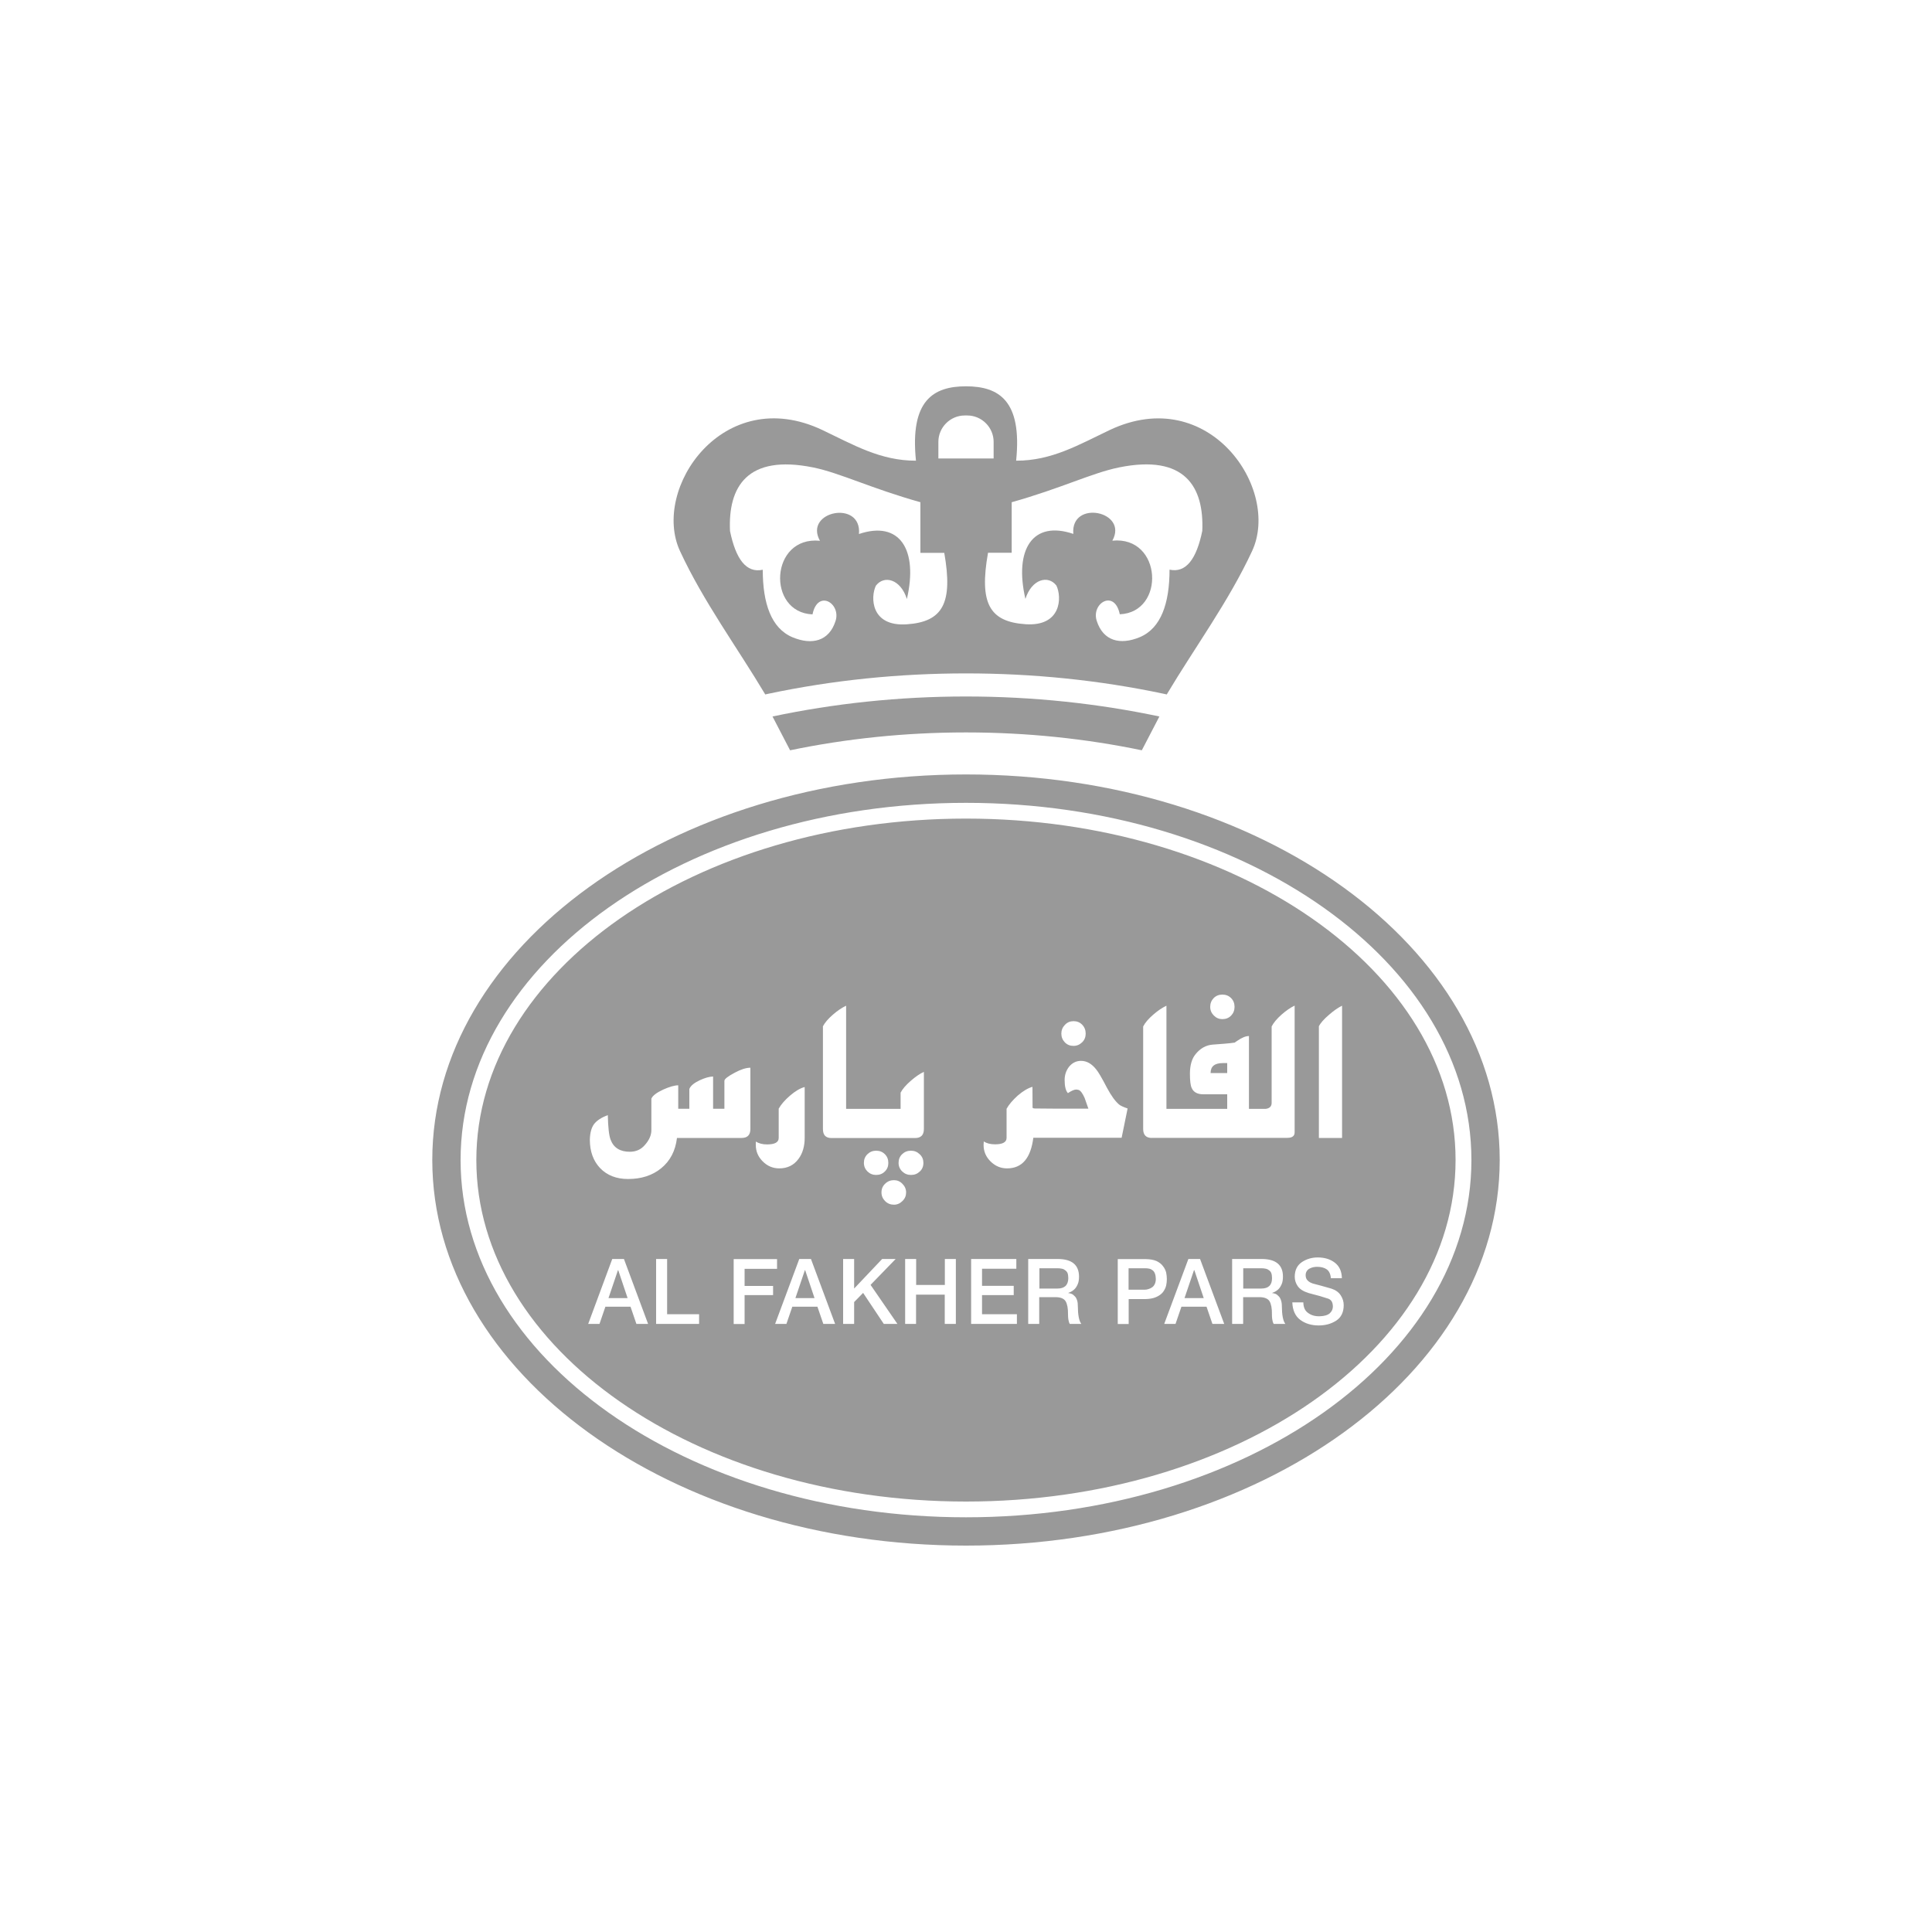 <svg xmlns="http://www.w3.org/2000/svg" xmlns:xlink="http://www.w3.org/1999/xlink" id="Layer_1" x="0px" y="0px" viewBox="0 0 200 200" style="enable-background:new 0 0 200 200;" xml:space="preserve"><style type="text/css">	.st0{fill:#999999;}</style><path class="st0" d="M123.6,131.49l-0.98,2.89h1.99l-0.97-2.89H123.6z M131.34,131.48c-0.1-0.08-0.21-0.13-0.35-0.15 c-0.13-0.03-0.28-0.04-0.44-0.04h-1.85v2.1h1.87c0.74,0,1.11-0.36,1.11-1.07c0-0.22-0.03-0.4-0.08-0.54 C131.54,131.64,131.45,131.54,131.34,131.48 M63.97,131.49l-0.98,2.89h1.98l-0.97-2.89H63.97z M83.32,131.49l-0.98,2.89h1.98 l-0.97-2.89H83.32z M110.24,131.48c-0.09-0.08-0.21-0.13-0.35-0.15c-0.13-0.03-0.28-0.04-0.44-0.04h-1.85v2.1h1.87 c0.74,0,1.11-0.36,1.12-1.07c0-0.22-0.03-0.4-0.08-0.54C110.44,131.64,110.35,131.54,110.24,131.48 M118.96,131.33 c-0.13-0.03-0.28-0.04-0.44-0.04h-1.69v2.22h1.67c0.13,0,0.26-0.02,0.4-0.07c0.14-0.04,0.26-0.1,0.37-0.18 c0.12-0.08,0.21-0.2,0.28-0.35c0.06-0.14,0.1-0.31,0.1-0.52c-0.01-0.43-0.12-0.73-0.33-0.89 C119.22,131.42,119.1,131.36,118.96,131.33 M125.32,111.08h1.72v-1.03h-0.46C125.74,110.05,125.32,110.39,125.32,111.08  M79.97,74.17l1.82,3.5c5.77-1.2,11.88-1.85,18.21-1.85c6.33,0,12.44,0.65,18.2,1.85l1.82-3.5c-6.34-1.34-13.06-2.07-20.03-2.07 C93.03,72.1,86.31,72.83,79.97,74.17 M100,157.07c-28.89,0-52.32-16.56-52.32-36.98c0-20.42,23.42-36.98,52.32-36.98 s52.32,16.56,52.32,36.98C152.32,140.51,128.89,157.07,100,157.07 M100,80.17c-30.51,0-55.25,17.87-55.25,39.91 C44.75,142.13,69.49,160,100,160s55.25-17.87,55.25-39.92C155.25,98.04,130.52,80.17,100,80.17 M84.18,48.39 c2.79,0.57,5.97,2.16,11.1,3.6v5.24h2.47c0.92,5.22-0.15,7.15-3.9,7.4c-3.72,0.24-3.75-2.82-3.18-4c0.85-1.12,2.56-0.69,3.21,1.38 c1.19-5.15-0.77-8.15-4.96-6.73c0.31-3.58-5.75-2.37-4.04,0.7c-5.18-0.51-5.53,7.42-0.77,7.62c0.54-2.63,2.96-1.15,2.39,0.67 c-0.67,2.11-2.44,2.54-4.46,1.7c-2.21-0.93-3.08-3.52-3.08-6.99c-1.7,0.37-2.79-1.09-3.39-4.01C75.36,50.42,77.32,47,84.18,48.39  M97.14,45.74c0-1.5,1.23-2.73,2.73-2.73h0l0.13,0l0.13,0h0c1.5,0,2.73,1.23,2.73,2.73v1.72h-5.72l0-0.09V45.74z M104.73,57.23 v-5.24c5.13-1.44,8.3-3.03,11.1-3.6c6.86-1.4,8.82,2.03,8.63,6.57c-0.6,2.92-1.69,4.38-3.39,4.01c0,3.47-0.87,6.06-3.08,6.99 c-2.02,0.84-3.79,0.41-4.46-1.7c-0.58-1.82,1.85-3.3,2.39-0.67c4.76-0.2,4.4-8.13-0.77-7.62c1.7-3.07-4.35-4.28-4.04-0.7 c-4.19-1.43-6.15,1.58-4.96,6.73c0.65-2.06,2.36-2.5,3.21-1.38c0.57,1.18,0.54,4.24-3.18,4c-3.76-0.25-4.83-2.17-3.9-7.4H104.73z  M79.22,71.89l0.26-0.06c6.74-1.43,13.64-2.12,20.52-2.12c6.89,0,13.78,0.69,20.52,2.12l0.26,0.06c2.95-4.94,6.4-9.61,8.83-14.83 c3-6.44-4.46-17.39-14.72-12.55c-3.22,1.53-6.02,3.19-9.7,3.18c0.64-6.25-1.81-7.69-5.18-7.7c-3.38,0-5.83,1.44-5.19,7.7 c-3.68,0.01-6.48-1.65-9.7-3.18c-10.26-4.85-17.72,6.11-14.72,12.55C72.82,62.28,76.27,66.95,79.22,71.89 M138.31,136.72 c-0.52,0.33-1.12,0.49-1.8,0.49c-0.76,0-1.4-0.2-1.91-0.58c-0.51-0.38-0.79-0.99-0.82-1.81h1.14c0.01,0.51,0.17,0.88,0.5,1.1 c0.31,0.23,0.7,0.35,1.17,0.34c0.5-0.01,0.86-0.12,1.08-0.32c0.21-0.2,0.31-0.43,0.31-0.7c-0.01-0.25-0.06-0.45-0.16-0.57 c-0.1-0.13-0.23-0.21-0.38-0.25c-0.43-0.15-1.08-0.34-1.96-0.56c-0.55-0.17-0.93-0.41-1.14-0.72c-0.21-0.3-0.31-0.63-0.31-0.99 c0.01-0.68,0.26-1.18,0.76-1.51c0.47-0.31,1.02-0.47,1.62-0.47c0.71,0,1.3,0.18,1.77,0.54c0.47,0.36,0.72,0.9,0.73,1.61h-1.14 c-0.03-0.43-0.18-0.74-0.43-0.92c-0.25-0.17-0.58-0.26-0.98-0.26c-0.13,0-0.26,0.01-0.4,0.04c-0.13,0.03-0.26,0.07-0.39,0.14 c-0.12,0.06-0.22,0.15-0.29,0.26c-0.08,0.12-0.12,0.26-0.12,0.43c0,0.23,0.07,0.42,0.22,0.56c0.14,0.14,0.33,0.24,0.56,0.31 c0.51,0.13,1.14,0.3,1.89,0.52c0.43,0.14,0.75,0.37,0.96,0.69c0.21,0.32,0.31,0.66,0.31,1.02 C139.1,135.85,138.83,136.39,138.31,136.72 M119.24,117.8c-0.6,0-0.9-0.31-0.9-0.93v-10.61c0.2-0.39,0.55-0.8,1.05-1.23 c0.47-0.41,0.92-0.71,1.36-0.92v10.68h6.29v-1.51h-2.48c-0.61,0-1.01-0.22-1.2-0.66c-0.12-0.26-0.18-0.75-0.18-1.46 c0-0.89,0.2-1.58,0.6-2.05c0.48-0.59,1.06-0.91,1.73-0.97c0.05,0,0.45-0.03,1.18-0.09c0.49-0.04,0.87-0.08,1.12-0.12 c0.04-0.02,0.12-0.08,0.26-0.18c0.48-0.33,0.88-0.5,1.22-0.5v7.54h1.73c0.41-0.05,0.62-0.26,0.62-0.62v-7.91 c0.2-0.39,0.54-0.8,1.04-1.24c0.46-0.4,0.9-0.71,1.34-0.92v13.12c0,0.38-0.25,0.57-0.76,0.57H119.24z M131.85,137.05 c-0.08-0.15-0.13-0.32-0.15-0.49c-0.03-0.17-0.03-0.34-0.03-0.5c0.01-0.62-0.08-1.07-0.25-1.36c-0.18-0.28-0.54-0.42-1.05-0.42 h-1.68v2.77h-1.14v-6.72h3.11c1.43,0.02,2.15,0.62,2.15,1.82c0,0.31-0.04,0.57-0.13,0.78c-0.09,0.21-0.2,0.39-0.33,0.52 c-0.12,0.12-0.25,0.21-0.37,0.27c-0.13,0.06-0.22,0.1-0.28,0.12v0.02c0.1,0.01,0.21,0.03,0.34,0.08c0.12,0.05,0.22,0.13,0.32,0.24 c0.11,0.1,0.19,0.24,0.25,0.43c0.06,0.17,0.09,0.4,0.09,0.67c0,0.4,0.03,0.75,0.09,1.07c0.06,0.32,0.15,0.55,0.27,0.7H131.85z  M125.51,137.05l-0.61-1.78h-2.6l-0.61,1.78h-1.17l2.5-6.72h1.21l2.5,6.72H125.51z M119.71,134.26c-0.3,0.14-0.68,0.21-1.14,0.22 h-1.73v2.58h-1.13v-6.72h2.87c0.46,0.01,0.84,0.07,1.14,0.2c0.29,0.14,0.51,0.31,0.67,0.53c0.16,0.2,0.27,0.43,0.33,0.66 c0.05,0.24,0.07,0.47,0.07,0.69c0,0.21-0.02,0.43-0.07,0.66c-0.06,0.24-0.17,0.46-0.33,0.68C120.23,133.96,120,134.13,119.71,134.26  M110.74,137.05c-0.08-0.15-0.12-0.32-0.15-0.49c-0.02-0.17-0.03-0.34-0.03-0.5c0.01-0.62-0.08-1.07-0.25-1.36 c-0.18-0.28-0.53-0.42-1.05-0.42h-1.68v2.77h-1.14v-6.72h3.11c1.43,0.02,2.14,0.62,2.15,1.82c0,0.31-0.04,0.57-0.13,0.78 c-0.09,0.21-0.2,0.39-0.33,0.52c-0.12,0.12-0.25,0.21-0.37,0.27c-0.12,0.06-0.22,0.1-0.28,0.12v0.02c0.1,0.01,0.22,0.03,0.34,0.08 c0.12,0.05,0.22,0.13,0.32,0.24c0.11,0.1,0.19,0.24,0.25,0.43c0.06,0.17,0.08,0.4,0.08,0.67c0,0.4,0.03,0.75,0.09,1.07 c0.06,0.32,0.15,0.55,0.27,0.7H110.74z M104.25,120.95c-0.66,0-1.22-0.24-1.71-0.72c-0.48-0.48-0.72-1.04-0.72-1.7 c0-0.04,0.01-0.16,0.02-0.37c0.3,0.2,0.69,0.3,1.16,0.3c0.8,0,1.2-0.22,1.2-0.67v-3.01c0.25-0.45,0.64-0.9,1.16-1.37 c0.56-0.48,1.07-0.78,1.52-0.9l0.01,2.13c0,0.07,0.08,0.11,0.25,0.11l2.39,0.02h3.14c-0.21-0.61-0.34-0.98-0.39-1.11 c-0.23-0.52-0.45-0.8-0.66-0.84c-0.08-0.02-0.16-0.03-0.22-0.03c-0.19,0-0.48,0.12-0.85,0.37c-0.23-0.25-0.34-0.71-0.34-1.36 c0-0.51,0.15-0.97,0.45-1.36c0.33-0.41,0.75-0.62,1.25-0.62c0.59,0,1.11,0.3,1.58,0.9c0.21,0.25,0.58,0.88,1.11,1.9 c0.44,0.82,0.86,1.4,1.26,1.73c0.14,0.11,0.43,0.25,0.87,0.4l-0.62,3.03h-9.14C106.7,119.9,105.8,120.95,104.25,120.95  M105.28,137.05h-4.75v-6.72h4.68v1.01h-3.55v1.77h3.28v0.96h-3.28v1.98h3.61V137.05z M110.24,106.09c0.25-0.26,0.54-0.38,0.89-0.38 c0.36,0,0.66,0.12,0.9,0.37c0.24,0.25,0.36,0.56,0.36,0.92c0,0.35-0.12,0.66-0.37,0.9c-0.25,0.24-0.54,0.37-0.9,0.37 c-0.35,0-0.65-0.12-0.89-0.37c-0.24-0.25-0.36-0.55-0.36-0.9C109.87,106.65,109.99,106.35,110.24,106.09 M125.64,103.32 c0.24-0.24,0.54-0.36,0.9-0.36s0.66,0.12,0.9,0.36c0.24,0.24,0.36,0.55,0.36,0.91c0,0.36-0.12,0.66-0.36,0.91 c-0.24,0.24-0.54,0.36-0.9,0.36c-0.34,0-0.63-0.12-0.88-0.37c-0.25-0.25-0.38-0.55-0.38-0.9 C125.28,103.87,125.4,103.57,125.64,103.32 M136.52,106.26c0.17-0.35,0.52-0.75,1.06-1.21c0.49-0.43,0.94-0.74,1.35-0.94v13.69h-2.4 V106.26z M98.94,137.05h-1.14v-3.03h-2.97v3.03H93.7v-6.72h1.14v2.69h2.97v-2.69h1.14V137.05z M92.54,124.71 c-0.35,0-0.66-0.12-0.91-0.37c-0.25-0.25-0.38-0.55-0.38-0.9c0-0.36,0.12-0.66,0.38-0.9c0.25-0.25,0.56-0.37,0.91-0.37 c0.34,0,0.63,0.12,0.88,0.38c0.25,0.25,0.38,0.55,0.38,0.89c0,0.34-0.12,0.64-0.38,0.89C93.17,124.58,92.88,124.71,92.54,124.71  M91.49,137.05l-2.14-3.21l-0.93,0.95v2.26h-1.14v-6.72h1.14v3.06l2.9-3.06h1.4l-2.6,2.68l2.78,4.04H91.49z M85.23,137.05 l-0.61-1.78h-2.6l-0.61,1.78h-1.17l2.5-6.72h1.21l2.5,6.72H85.23z M80.03,134.07h-2.95v2.99h-1.13v-6.72h4.49v1.01h-3.36v1.77h2.95 V134.07z M72.37,137.05h-4.45v-6.72h1.14v5.72h3.31V137.05z M65.88,137.05l-0.61-1.78h-2.6l-0.61,1.78h-1.17l2.49-6.72h1.21 l2.5,6.72H65.88z M61.5,116.36c0.29-0.37,0.76-0.68,1.42-0.92c0.03,1.26,0.12,2.11,0.29,2.54c0.31,0.83,0.97,1.25,1.99,1.25 c0.62,0,1.13-0.22,1.53-0.67c0.47-0.52,0.7-1.04,0.7-1.57v-3.26c0.13-0.31,0.54-0.62,1.23-0.94c0.65-0.29,1.17-0.44,1.55-0.44v2.43 h1.15v-2.05c0.12-0.32,0.48-0.62,1.07-0.9c0.54-0.25,1-0.38,1.39-0.39v3.34h1.17v-2.89c0-0.19,0.36-0.47,1.08-0.85 c0.63-0.34,1.17-0.51,1.61-0.51v6.34c0,0.62-0.3,0.93-0.91,0.93h-6.69c-0.16,1.34-0.71,2.39-1.65,3.15c-0.9,0.73-2.04,1.1-3.41,1.1 c-1.21,0-2.18-0.38-2.9-1.13c-0.7-0.74-1.06-1.72-1.06-2.94C61.08,117.27,61.22,116.74,61.5,116.36 M78.25,118.17 c0.3,0.2,0.69,0.3,1.16,0.3c0.8,0,1.2-0.22,1.2-0.67v-3.03c0.25-0.45,0.65-0.9,1.17-1.35c0.56-0.48,1.07-0.78,1.52-0.89v5.26 c0,0.87-0.21,1.6-0.64,2.18c-0.48,0.65-1.14,0.98-1.99,0.98c-0.66,0-1.23-0.24-1.71-0.72c-0.48-0.48-0.72-1.04-0.72-1.7 C78.23,118.5,78.24,118.38,78.25,118.17 M91.96,120.38c0,0.36-0.12,0.66-0.36,0.89c-0.24,0.24-0.54,0.36-0.9,0.36 c-0.35,0-0.65-0.12-0.9-0.36c-0.24-0.24-0.37-0.54-0.37-0.89c0-0.36,0.12-0.66,0.37-0.9c0.25-0.24,0.54-0.36,0.9-0.36 c0.36,0,0.66,0.12,0.9,0.36C91.84,119.72,91.96,120.02,91.96,120.38 M95.59,120.38c0,0.36-0.12,0.66-0.37,0.89 c-0.25,0.24-0.55,0.36-0.91,0.36c-0.36,0-0.66-0.12-0.91-0.36c-0.25-0.24-0.38-0.54-0.38-0.89c0-0.36,0.12-0.66,0.37-0.9 c0.25-0.24,0.55-0.36,0.91-0.36c0.36,0,0.65,0.12,0.91,0.37C95.47,119.73,95.59,120.03,95.59,120.38 M85.18,106.26 c0.2-0.39,0.55-0.8,1.05-1.23c0.47-0.41,0.92-0.71,1.36-0.92v10.68h5.64v-1.68c0.2-0.38,0.55-0.79,1.06-1.23 c0.48-0.42,0.93-0.73,1.35-0.92v5.92c0,0.62-0.31,0.93-0.92,0.93h-8.64c-0.6,0-0.89-0.31-0.89-0.93V106.26z M100,84.74 c-27.99,0-50.69,15.83-50.69,35.35c0,19.52,22.69,35.35,50.69,35.35s50.68-15.82,50.68-35.35C150.69,100.56,127.99,84.74,100,84.74"></path></svg>